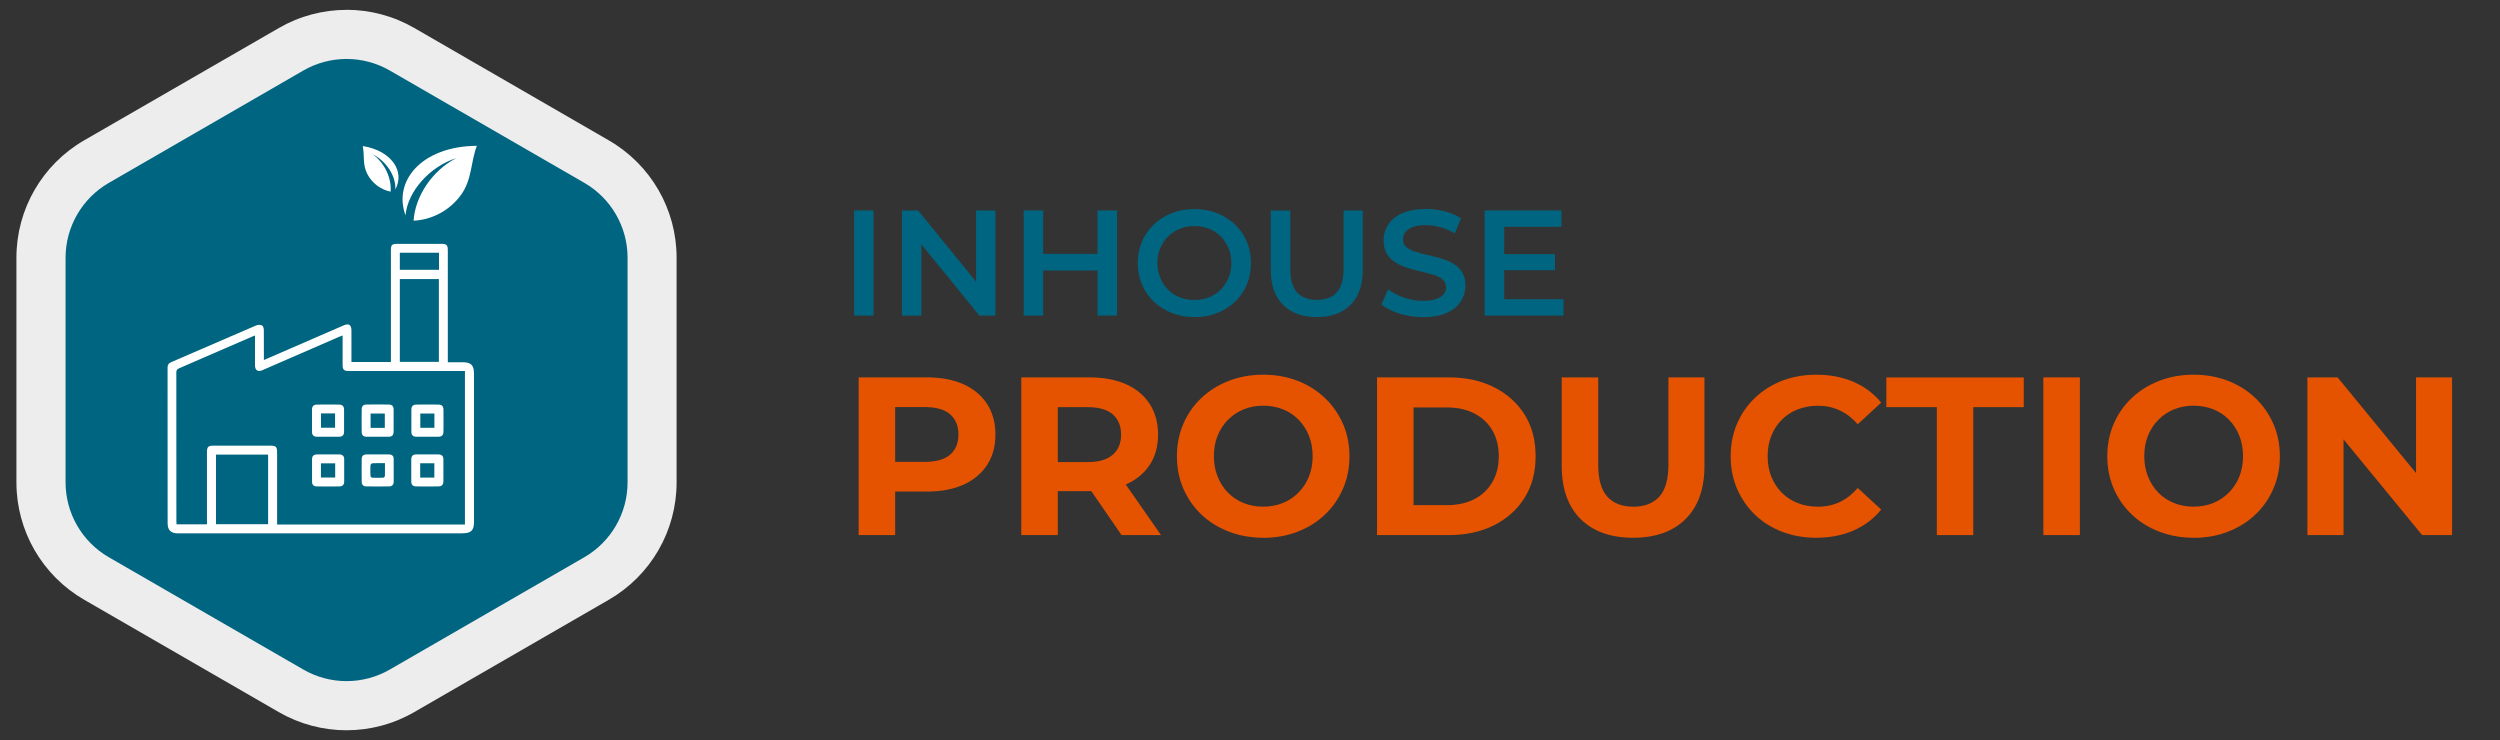 <svg xmlns="http://www.w3.org/2000/svg" id="Laag_1" viewBox="0 0 430.87 127.56"><rect x="0" y="0" width="430.87" height="127.56" fill="#333333" stroke="none"/><defs><style>.cls-1,.cls-2{fill:#fff;}.cls-2{fill-rule:evenodd;}.cls-3{fill:#e65300;}.cls-4{fill:#006580;}.cls-5{fill:#ededed;}</style></defs><g><g><path class="cls-4" d="M147.2,54.39v-18.12h3.36v18.12h-3.36Z"></path><path class="cls-4" d="M155.46,54.39v-18.12h2.77l11.36,13.95h-1.37v-13.95h3.34v18.12h-2.77l-11.36-13.95h1.37v13.95h-3.34Z"></path><path class="cls-4" d="M179.79,54.39h-3.36v-18.12h3.36v18.12Zm9.63-7.77h-9.91v-2.87h9.91v2.87Zm-.26-10.35h3.36v18.12h-3.36v-18.12Z"></path><path class="cls-4" d="M205.88,54.65c-1.42,0-2.72-.23-3.91-.7s-2.23-1.12-3.11-1.95c-.88-.84-1.56-1.82-2.04-2.95-.48-1.13-.73-2.37-.73-3.71s.24-2.58,.73-3.71c.48-1.13,1.16-2.11,2.04-2.95,.88-.84,1.92-1.49,3.11-1.95,1.19-.47,2.49-.7,3.88-.7s2.71,.23,3.9,.7c1.18,.47,2.21,1.12,3.09,1.95s1.56,1.82,2.04,2.95c.48,1.13,.72,2.37,.72,3.71s-.24,2.59-.72,3.73-1.17,2.12-2.04,2.95-1.91,1.48-3.09,1.94c-1.18,.47-2.47,.7-3.87,.7Zm-.03-2.95c.91,0,1.76-.16,2.54-.47,.78-.31,1.45-.75,2.02-1.33s1.01-1.25,1.33-2.02c.32-.77,.48-1.62,.48-2.55s-.16-1.78-.48-2.55c-.32-.77-.76-1.44-1.33-2.02-.57-.58-1.24-1.02-2.02-1.33-.78-.31-1.62-.47-2.54-.47s-1.76,.16-2.52,.47c-.77,.31-1.44,.76-2.02,1.33-.58,.58-1.03,1.25-1.35,2.02-.32,.77-.48,1.62-.48,2.55s.16,1.76,.48,2.54c.32,.78,.76,1.45,1.33,2.03s1.24,1.02,2.02,1.33c.78,.31,1.62,.47,2.54,.47Z"></path><path class="cls-4" d="M226.97,54.65c-2.49,0-4.43-.7-5.84-2.1-1.41-1.4-2.11-3.42-2.11-6.06v-10.22h3.36v10.09c0,1.86,.4,3.22,1.2,4.06,.8,.85,1.94,1.27,3.4,1.27s2.6-.42,3.39-1.27c.79-.85,1.19-2.2,1.19-4.06v-10.09h3.31v10.22c0,2.64-.7,4.66-2.11,6.06-1.41,1.4-3.34,2.1-5.81,2.1Z"></path><path class="cls-4" d="M245.22,54.65c-1.42,0-2.77-.2-4.06-.61s-2.32-.93-3.08-1.57l1.17-2.61c.72,.57,1.62,1.04,2.69,1.42,1.07,.38,2.17,.57,3.29,.57,.95,0,1.72-.1,2.3-.31s1.02-.49,1.29-.84c.28-.35,.41-.75,.41-1.2,0-.55-.2-1-.6-1.33-.4-.34-.91-.6-1.54-.8-.63-.2-1.33-.38-2.1-.56-.77-.17-1.54-.38-2.3-.61-.77-.23-1.47-.53-2.1-.91-.63-.37-1.14-.87-1.54-1.49-.4-.62-.59-1.41-.59-2.38s.26-1.88,.79-2.7c.53-.82,1.33-1.48,2.41-1.97,1.08-.49,2.45-.74,4.1-.74,1.09,0,2.17,.14,3.24,.41,1.07,.28,2,.67,2.8,1.19l-1.06,2.61c-.81-.48-1.65-.84-2.51-1.07-.86-.23-1.69-.35-2.49-.35-.93,0-1.69,.11-2.26,.34-.58,.22-1,.52-1.27,.88s-.4,.78-.4,1.24c0,.55,.19,1,.58,1.33s.9,.6,1.53,.79,1.33,.38,2.11,.56,1.55,.38,2.32,.61c.77,.22,1.47,.52,2.1,.88s1.14,.85,1.53,1.48c.39,.62,.58,1.41,.58,2.36s-.26,1.86-.79,2.68c-.53,.82-1.33,1.48-2.42,1.97-1.09,.49-2.46,.74-4.12,.74Z"></path><path class="cls-4" d="M259.25,51.57h10.22v2.82h-13.59v-18.12h13.23v2.82h-9.86v12.48Zm-.26-7.77h9.01v2.77h-9.01v-2.77Z"></path></g><g><path class="cls-3" d="M147.99,92.22v-27.18h11.76c2.43,0,4.53,.4,6.29,1.18,1.76,.79,3.12,1.92,4.08,3.4,.96,1.47,1.44,3.24,1.44,5.28s-.48,3.77-1.44,5.24-2.32,2.61-4.08,3.4c-1.76,.79-3.86,1.18-6.29,1.18h-8.27l2.8-2.83v10.33h-6.29Zm6.29-9.63l-2.8-2.99h7.92c1.94,0,3.39-.41,4.35-1.24,.96-.83,1.44-1.98,1.44-3.46s-.48-2.67-1.44-3.5c-.96-.83-2.41-1.24-4.35-1.24h-7.92l2.8-2.99v15.41Z"></path><path class="cls-3" d="M176.02,92.22v-27.18h11.76c2.43,0,4.53,.4,6.29,1.18,1.76,.79,3.12,1.92,4.08,3.4,.96,1.47,1.44,3.24,1.44,5.28s-.48,3.76-1.44,5.22c-.96,1.46-2.32,2.58-4.08,3.36s-3.86,1.17-6.29,1.17h-8.27l2.8-2.76v10.33h-6.29Zm6.29-9.63l-2.8-2.95h7.92c1.94,0,3.39-.42,4.35-1.26,.96-.84,1.44-2,1.44-3.47s-.48-2.67-1.44-3.5c-.96-.83-2.41-1.24-4.35-1.24h-7.92l2.8-2.99v15.41Zm10.99,9.63l-6.79-9.86h6.72l6.87,9.86h-6.79Z"></path><path class="cls-3" d="M217.76,92.68c-2.15,0-4.13-.35-5.96-1.05s-3.4-1.68-4.74-2.95c-1.33-1.27-2.37-2.76-3.11-4.46-.74-1.71-1.11-3.57-1.11-5.59s.37-3.88,1.11-5.59c.74-1.71,1.78-3.2,3.12-4.46,1.35-1.27,2.92-2.25,4.74-2.95,1.81-.7,3.78-1.05,5.9-1.05s4.12,.35,5.92,1.05c1.8,.7,3.36,1.68,4.7,2.95,1.33,1.27,2.37,2.75,3.12,4.45,.75,1.7,1.13,3.57,1.13,5.61s-.38,3.89-1.13,5.61c-.75,1.72-1.79,3.21-3.12,4.46-1.33,1.26-2.9,2.23-4.7,2.93-1.8,.7-3.76,1.05-5.88,1.05Zm-.04-5.36c1.22,0,2.34-.21,3.36-.62s1.92-1.01,2.7-1.79,1.38-1.7,1.81-2.76c.43-1.06,.64-2.24,.64-3.53s-.21-2.47-.64-3.53c-.43-1.06-1.02-1.98-1.79-2.76-.76-.78-1.66-1.37-2.7-1.79-1.04-.41-2.16-.62-3.38-.62s-2.34,.21-3.36,.62-1.92,1.01-2.7,1.79c-.78,.78-1.38,1.7-1.81,2.76-.43,1.06-.64,2.24-.64,3.53s.21,2.44,.64,3.51c.43,1.07,1.02,2,1.79,2.78,.76,.78,1.66,1.37,2.7,1.79s2.16,.62,3.38,.62Z"></path><path class="cls-3" d="M237.33,92.22v-27.18h12.35c2.95,0,5.55,.56,7.8,1.69s4.01,2.7,5.28,4.72,1.9,4.41,1.9,7.18-.63,5.13-1.9,7.16c-1.27,2.03-3.03,3.61-5.28,4.74s-4.85,1.69-7.8,1.69h-12.35Zm6.29-5.16h5.75c1.81,0,3.38-.34,4.72-1.03,1.33-.69,2.37-1.66,3.11-2.93,.74-1.27,1.11-2.76,1.11-4.46s-.37-3.23-1.11-4.48c-.74-1.25-1.77-2.23-3.11-2.91-1.33-.69-2.91-1.03-4.72-1.03h-5.75v16.85Z"></path><path class="cls-3" d="M281.47,92.68c-3.86,0-6.87-1.07-9.05-3.22-2.17-2.15-3.26-5.21-3.26-9.2v-15.22h6.29v14.99c0,2.59,.53,4.45,1.59,5.59,1.06,1.14,2.55,1.71,4.46,1.71s3.4-.57,4.46-1.71,1.59-3,1.59-5.59v-14.99h6.21v15.22c0,3.99-1.09,7.05-3.26,9.2-2.17,2.15-5.19,3.22-9.05,3.22Z"></path><path class="cls-3" d="M313,92.68c-2.1,0-4.04-.34-5.84-1.03-1.8-.69-3.36-1.66-4.68-2.93-1.32-1.27-2.35-2.76-3.09-4.46-.74-1.71-1.11-3.58-1.11-5.63s.37-3.92,1.11-5.63c.74-1.71,1.77-3.2,3.11-4.46,1.33-1.27,2.89-2.25,4.68-2.93s3.74-1.03,5.86-1.03c2.36,0,4.48,.41,6.39,1.22,1.9,.82,3.5,2.01,4.79,3.59l-4.04,3.73c-.93-1.06-1.97-1.86-3.11-2.39-1.14-.53-2.38-.8-3.73-.8-1.27,0-2.43,.21-3.49,.62s-1.98,1.01-2.76,1.79c-.78,.78-1.38,1.7-1.8,2.76-.43,1.06-.64,2.24-.64,3.53s.21,2.47,.64,3.53c.43,1.06,1.03,1.98,1.8,2.76s1.7,1.37,2.76,1.79,2.23,.62,3.49,.62c1.35,0,2.59-.27,3.73-.8,1.14-.53,2.17-1.34,3.11-2.43l4.04,3.73c-1.29,1.58-2.89,2.78-4.79,3.61s-4.04,1.24-6.43,1.24Z"></path><path class="cls-3" d="M333.81,92.22v-22.05h-8.7v-5.12h23.68v5.12h-8.7v22.05h-6.29Z"></path><path class="cls-3" d="M352.17,92.22v-27.18h6.29v27.18h-6.29Z"></path><path class="cls-3" d="M378.11,92.68c-2.15,0-4.13-.35-5.96-1.05s-3.4-1.68-4.74-2.95c-1.33-1.27-2.37-2.76-3.11-4.46-.74-1.71-1.11-3.57-1.11-5.59s.37-3.88,1.11-5.59c.74-1.71,1.78-3.2,3.12-4.46,1.35-1.27,2.92-2.25,4.74-2.95,1.81-.7,3.78-1.05,5.9-1.05s4.12,.35,5.92,1.05c1.8,.7,3.36,1.68,4.7,2.95,1.33,1.27,2.37,2.75,3.12,4.45,.75,1.7,1.13,3.57,1.13,5.61s-.38,3.89-1.13,5.61c-.75,1.72-1.79,3.21-3.12,4.46-1.33,1.26-2.9,2.23-4.7,2.93-1.8,.7-3.76,1.05-5.88,1.05Zm-.04-5.36c1.22,0,2.34-.21,3.36-.62s1.92-1.01,2.7-1.79,1.38-1.7,1.81-2.76c.43-1.06,.64-2.24,.64-3.53s-.21-2.47-.64-3.53c-.43-1.06-1.02-1.98-1.79-2.76-.76-.78-1.66-1.37-2.7-1.79-1.04-.41-2.16-.62-3.38-.62s-2.34,.21-3.36,.62-1.92,1.01-2.7,1.79c-.78,.78-1.38,1.7-1.81,2.76-.43,1.06-.64,2.24-.64,3.53s.21,2.44,.64,3.51c.43,1.07,1.02,2,1.79,2.78,.76,.78,1.66,1.37,2.7,1.79s2.16,.62,3.38,.62Z"></path><path class="cls-3" d="M397.68,92.22v-27.18h5.2l16.04,19.57h-2.52v-19.57h6.21v27.18h-5.16l-16.07-19.57h2.52v19.57h-6.21Z"></path></g></g><path class="cls-4" d="M59.73,118.78c-3.18,0-6.32-.84-9.08-2.43l-31.9-18.42c-5.6-3.23-9.08-9.26-9.08-15.73V45.36c0-6.47,3.48-12.5,9.08-15.73L50.65,11.22c2.76-1.59,5.9-2.43,9.08-2.43s6.32,.84,9.08,2.43l31.9,18.42c5.6,3.23,9.08,9.26,9.08,15.73v36.83c0,6.47-3.48,12.5-9.08,15.73l-31.9,18.42c-2.76,1.59-5.9,2.43-9.08,2.43Z"></path><path class="cls-5" d="M59.73,10.16c2.61,0,5.18,.69,7.44,1.99l33.55,19.37c4.59,2.65,7.44,7.58,7.44,12.88v38.75c0,5.3-2.85,10.23-7.44,12.88l-33.55,19.37c-2.26,1.3-4.83,1.99-7.44,1.99s-5.18-.69-7.44-1.99l-33.55-19.37c-4.59-2.65-7.44-7.58-7.44-12.88V44.41c0-5.3,2.85-10.23,7.44-12.88L52.29,12.15c2.26-1.3,4.83-1.99,7.44-1.99m0-8.46c-4.03,0-8.06,1.04-11.67,3.13L14.5,24.19c-7.22,4.17-11.67,11.87-11.67,20.21v38.75c0,8.34,4.45,16.04,11.67,20.21l33.55,19.37c3.61,2.08,7.64,3.13,11.67,3.13s8.06-1.04,11.67-3.13l33.55-19.37c7.22-4.17,11.67-11.87,11.67-20.21V44.41c0-8.34-4.45-16.04-11.67-20.21L71.4,4.82c-3.61-2.08-7.64-3.13-11.67-3.13h0Z"></path><g><g><path class="cls-1" d="M79.72,91.91c1.47,0,1.97-.49,1.97-1.95,0-8.52,0-17.05,0-25.57,0-1.46-.51-1.96-1.97-1.96-.83,0-1.66,0-2.54,0v-.77c0-6.17,0-12.35,0-18.52,0-.89-.21-1.11-1.09-1.11-2.51,0-5.02,0-7.52,0-1.06,0-1.2,.14-1.2,1.2,0,6.16,0,12.31,0,18.47v.69h-6.8v-.63c0-1.6,0-3.21,0-4.81,0-.96-.45-1.26-1.32-.88-3.05,1.32-6.09,2.65-9.14,3.97-1.51,.66-3.02,1.31-4.63,2.01,0-1.8,.01-3.49-.01-5.18,0-.28-.12-.7-.32-.79-.28-.13-.71-.11-1.01,.01-4.9,2.1-9.8,4.23-14.69,6.35-.4,.17-.57,.45-.57,.89,0,8.96,0,17.92,.01,26.88,0,1.14,.57,1.7,1.71,1.71h49.12Zm-10.81-48.35h6.75v2.94h-6.75v-2.94Zm0,4.54h6.73v14.27h-6.73v-14.27Zm-22.7,42.24h-8.98v-11.99h8.98v11.99Zm1.55,.07v-.73c0-3.92,0-7.83,0-11.75,0-.91-.21-1.12-1.13-1.12-3.29,0-6.58,0-9.87,0-.87,0-1.09,.22-1.09,1.1,0,3.93,0,7.87,0,11.8v.66h-5.24c0-.19-.03-.35-.03-.51,0-8.56,0-17.12-.01-25.68,0-.4,.15-.56,.49-.71,4.18-1.8,8.36-3.62,12.54-5.44,.16-.07,.32-.13,.53-.21,0,1.76,0,3.46,0,5.15,0,.83,.49,1.17,1.23,.85,4.43-1.93,8.85-3.85,13.28-5.78,.17-.08,.36-.13,.59-.22,0,1.73,.01,3.39,0,5.04,0,.83,.2,1.08,1.03,1.08,2.64,0,5.27,0,7.91,0,2.85,0,5.71,0,8.56,0h3.58v26.46H47.75Z"></path><path class="cls-1" d="M58.48,69.73c-1.29-.02-2.58-.02-3.87,0-.56,0-.84,.3-.84,.86-.01,1.27-.01,2.55,0,3.82,0,.59,.29,.86,.88,.86,.62,0,1.23,0,1.85,0s1.27,0,1.91,0c.6,0,.89-.27,.89-.85,.01-1.27,.01-2.55,0-3.82,0-.56-.28-.86-.83-.87Zm-.73,3.99h-2.43v-2.47h2.43v2.47Z"></path><path class="cls-1" d="M71.73,75.27c.64,.01,1.27,0,1.91,0s1.27,0,1.91,0c.59,0,.87-.28,.88-.87,.01-1.27,.02-2.55,0-3.82,0-.56-.29-.85-.85-.85-1.27-.02-2.54-.02-3.81,0-.6,0-.87,.29-.87,.88,0,1.27,0,2.55,0,3.82,0,.56,.29,.83,.84,.84Zm.71-4h2.43v2.46h-2.43v-2.46Z"></path><path class="cls-1" d="M58.49,78.32c-.63-.01-1.27,0-1.9,0-.65,0-1.31,0-1.96,0-.56,0-.85,.27-.85,.83-.01,1.29-.01,2.58,0,3.87,0,.53,.28,.81,.82,.81,1.31,.02,2.61,.02,3.92,0,.53,0,.79-.3,.8-.83,.01-1.29,.01-2.58,0-3.87,0-.53-.29-.8-.82-.81Zm-.72,3.98h-2.46v-2.45h2.46v2.45Z"></path><path class="cls-1" d="M63.17,75.27c.63,.01,1.27,0,1.9,0s1.27,0,1.9,0c.6,0,.86-.27,.87-.87,.01-1.27,.01-2.55,0-3.82,0-.57-.27-.85-.83-.86-1.29-.02-2.58-.02-3.86,0-.53,0-.81,.29-.81,.82-.02,1.31-.02,2.62,0,3.93,0,.53,.29,.79,.83,.8Zm.7-4h2.45v2.47h-2.45v-2.47Z"></path><path class="cls-1" d="M75.55,78.32c-1.27,0-2.54,0-3.81,0-.59,0-.85,.27-.86,.87,0,.62,0,1.24,0,1.85s0,1.27,0,1.91c0,.6,.26,.88,.86,.88,1.27,.02,2.54,.02,3.81,0,.59,0,.86-.29,.87-.88,.01-1.25,.01-2.51,0-3.76,0-.6-.28-.87-.87-.87Zm-.69,3.99h-2.44v-2.47h2.44v2.47Z"></path><path class="cls-1" d="M67.03,78.32c-.63-.01-1.27,0-1.9,0-.65,0-1.31,0-1.96,0-.55,0-.82,.25-.83,.79-.02,1.31-.01,2.62,0,3.92,0,.5,.26,.8,.77,.8,1.32,.01,2.65,.02,3.97,0,.49,0,.77-.29,.77-.79,0-1.31,.01-2.62,0-3.92,0-.54-.27-.79-.81-.8Zm-.7,3.73c0,.1-.18,.28-.28,.28-.63,.03-1.27,.03-1.9,0-.11,0-.3-.2-.3-.31-.03-.62-.03-1.23,0-1.85,0-.12,.22-.33,.34-.33,.69-.03,1.37-.02,2.16-.02,0,.79,.01,1.51-.01,2.23Z"></path></g><g><path class="cls-2" d="M78.64,27.25c-4.57,1.47-8.37,5.7-8.75,9.86-2.17-5.83,2.69-11.9,12.29-11.98-1.09,2.95-.81,5.77-2.71,8.44-1.91,2.65-4.92,4.3-8.19,4.47,.27-4.22,3.21-8.65,7.36-10.79h0Z"></path><path class="cls-2" d="M64.25,26.6c2.33,1.18,4.03,3.77,3.88,6.05,1.66-2.96-.46-6.64-5.61-7.48,.33,1.68-.05,3.18,.76,4.77,.8,1.59,2.29,2.73,4.04,3.1,.2-2.3-1-4.93-3.06-6.43h0Z"></path></g></g></svg>